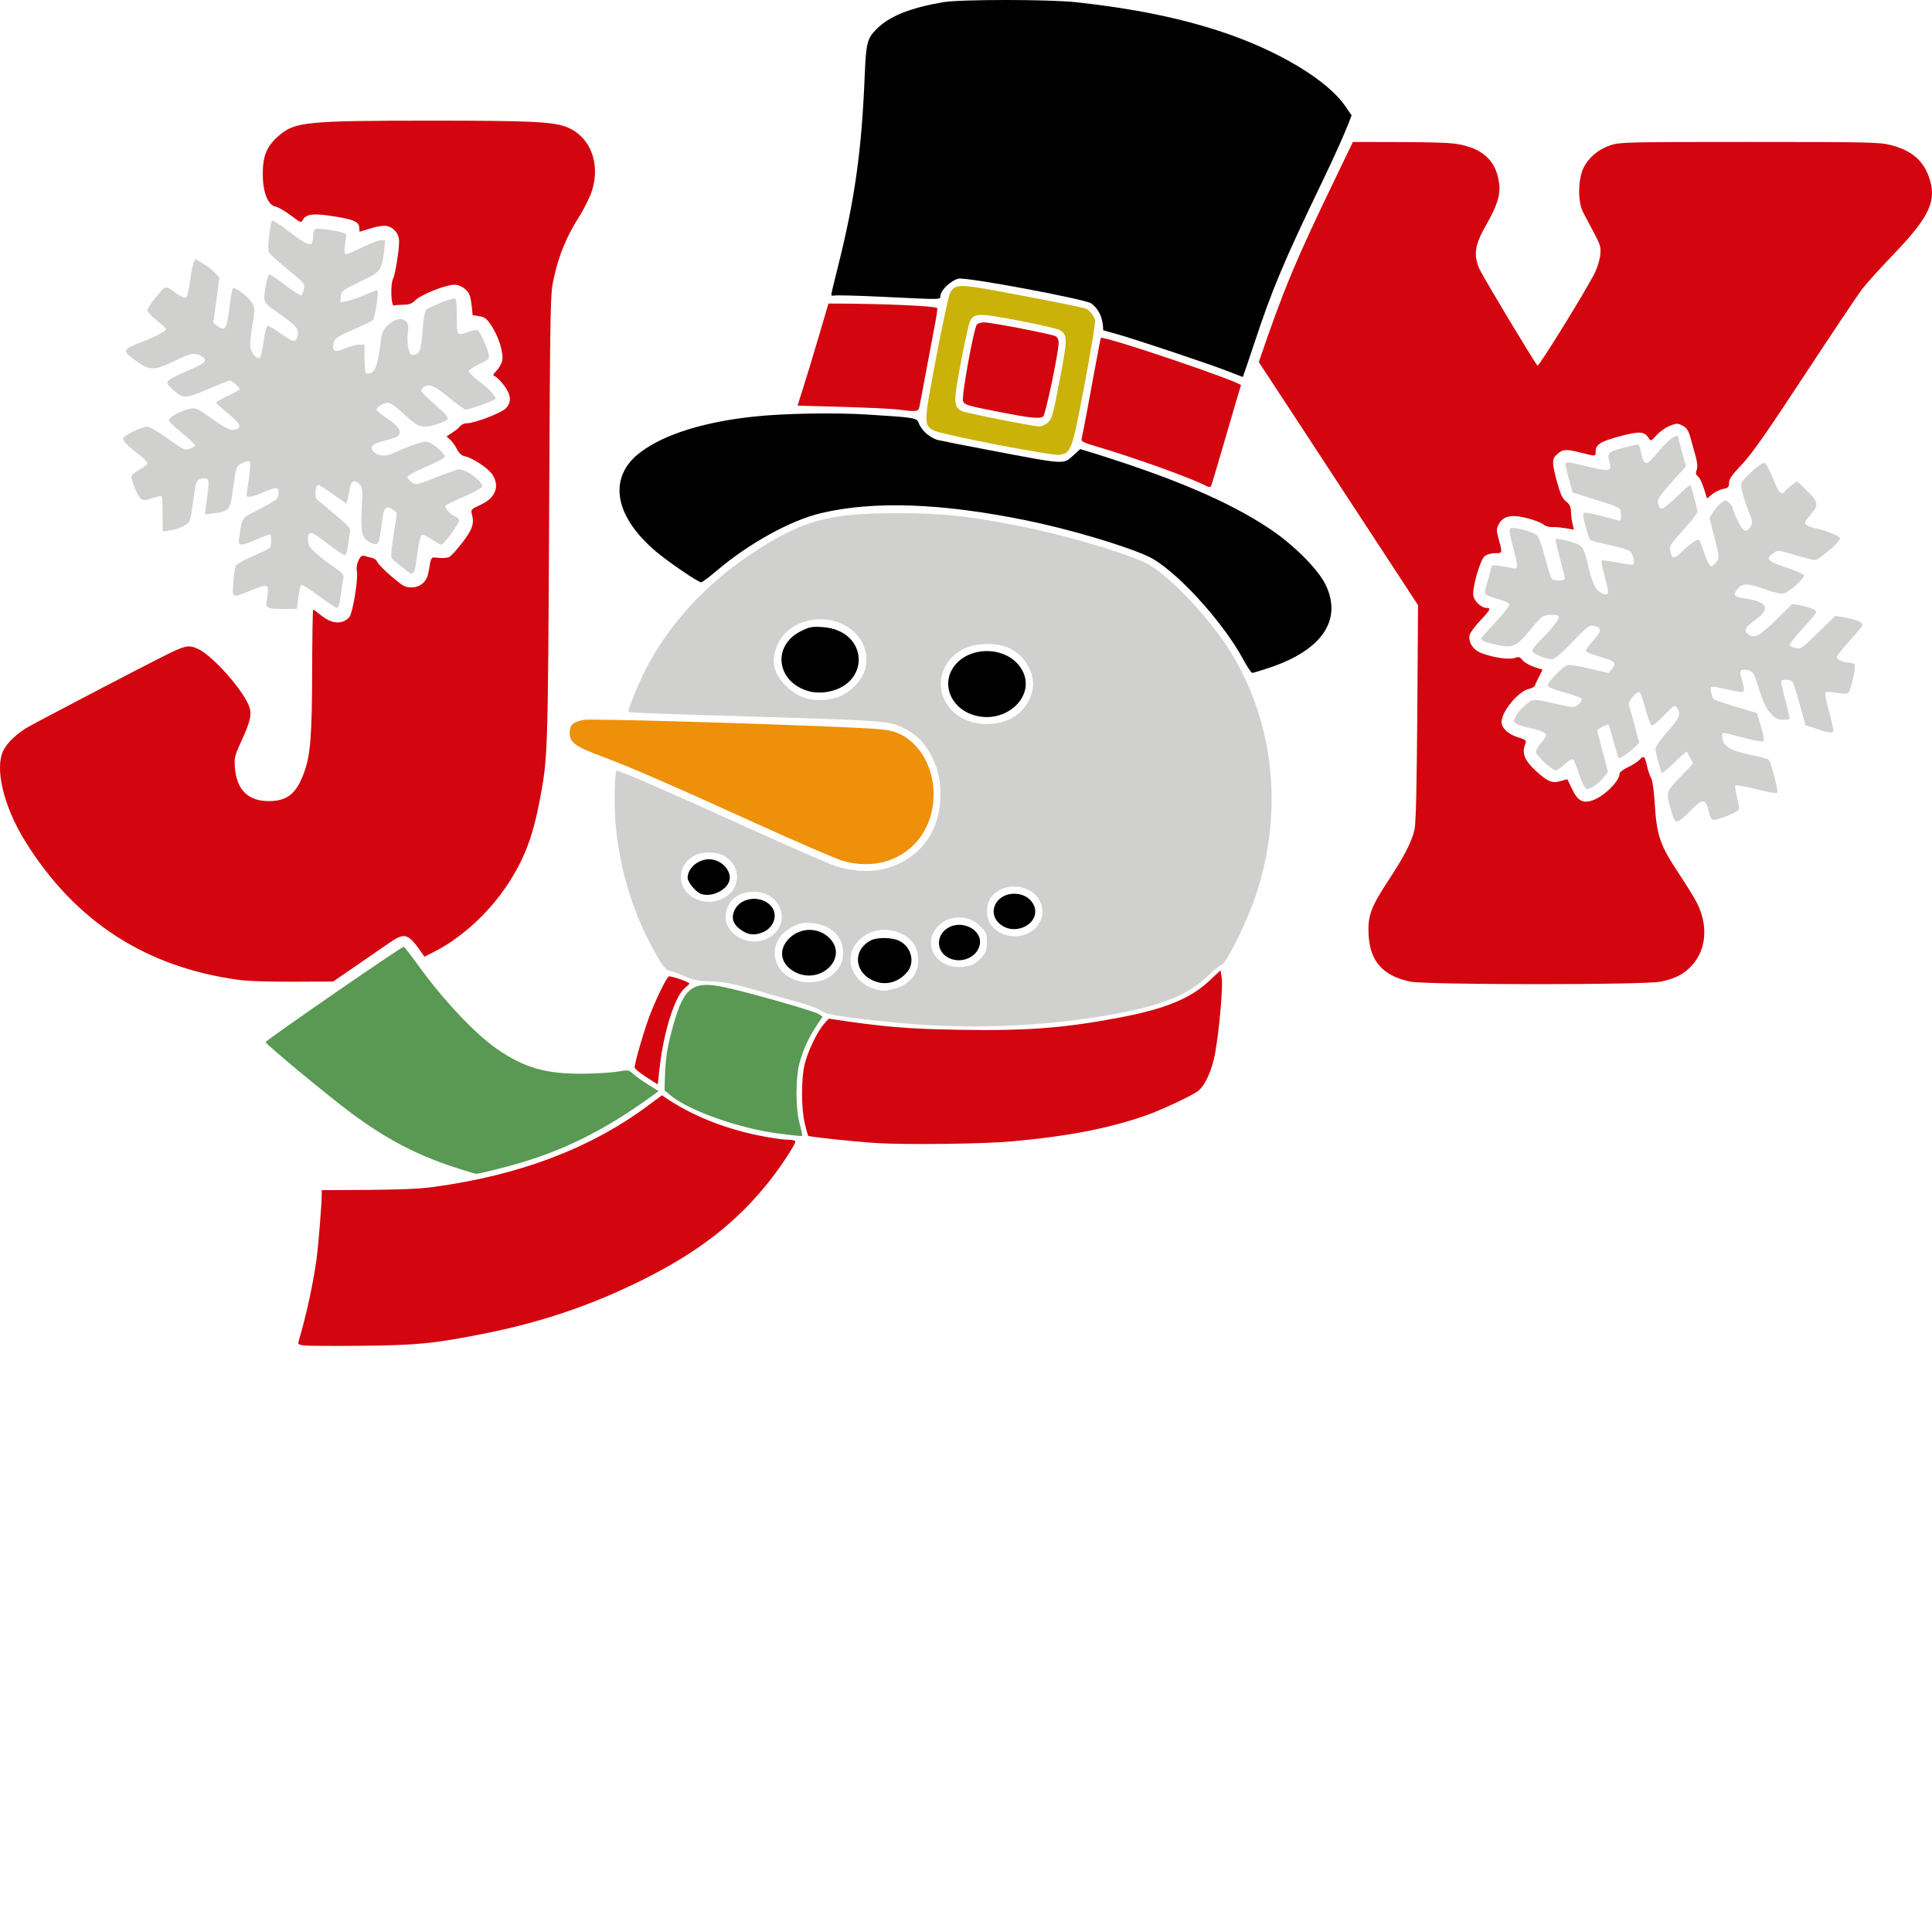 <svg xml:space="preserve" viewBox="0 0 1080 1080" height="1080px" width="1080px" y="0px" x="0px" xmlns:xlink="http://www.w3.org/1999/xlink" xmlns="http://www.w3.org/2000/svg" id="Layer_1" version="1.1">
<g id="e">
	<path d="M436.012,633.755c-22.16-2.717-50.691-12.725-61.174-21.45l-3.348-2.796
		c0.287-16.546,1.097-21.808,3.611-31.687c6.604-25.881,11.271-29.917,30.062-25.924c13.292,2.831,49.938,13.275,52.535,14.982
		l2.192,1.434c-7.384,10.268-10.823,17.865-12.976,25.938c-2.188,8.188-2.222,25.056-0.086,33.136
		c0.882,3.326,1.604,6.452,1.604,6.926C448.436,635.332,449.067,635.361,436.012,633.755z M256.785,653.405
		c-22.618-7.142-39.946-16.052-59.955-30.827c-12.703-9.384-48.649-39.145-48.334-40.025c0.445-1.274,76.265-53.624,77.183-53.287
		c0.458,0.172,3.943,4.609,7.728,9.864c14.288,19.816,32.046,38.713,44.434,47.267c15.184,10.494,27.127,13.95,47.769,13.809
		c7.361-0.051,16.166-0.574,19.563-1.169c5.907-1.032,6.294-0.982,8.604,1.169c1.334,1.24,5.104,3.935,8.395,5.993l5.987,3.741
		c-27.144,20.146-49.575,31.602-75.362,39.537c-8.689,2.676-25.228,6.817-26.726,6.688
		C265.696,656.137,261.517,654.896,256.785,653.405z" fill="#599953" id="_x3C_Merge_x3E_"></path>
	<path d="M501.487,228.889c-3.154-0.402-16.962-1.047-30.691-1.441l-24.955-0.71
		c4.996-15.693,8.891-28.533,11.857-38.656l5.404-18.395c33.352,0,59.806,1.505,60.779,2.473c0.23,0.229-0.1,3.104-0.724,6.38
		c-0.631,3.277-2.868,15.206-4.968,26.512c-2.108,11.305-4.044,21.521-4.316,22.704
		C513.352,230.129,512.112,230.244,501.487,228.889z M559.32,230.423c-18.754-3.664-19.81-3.972-20.984-6.166
		c-1.04-1.942,5.965-40.655,7.743-42.799c0.573-0.688,2.38-1.262,4.007-1.262c3.922,0,37.774,6.56,40.004,7.743
		c1.025,0.552,1.729,1.993,1.72,3.527c-0.007,5.47-7.391,40.563-8.694,41.387C580.992,234.201,576.124,233.706,559.32,230.423z
		 M674.025,271.509c-8.481-4.416-39.432-15.521-61.417-22.038c-7.602-2.251-8.324-2.674-7.901-4.574
		c0.846-3.799,4.997-25.751,7.714-40.799c1.47-8.151,2.796-14.983,2.961-15.191c1.176-1.542,79.297,24.898,78.344,26.518
		c-0.199,0.337-3.906,12.876-8.252,27.859c-4.33,14.984-8.144,27.744-8.467,28.361C676.57,272.477,675.81,272.441,674.025,271.509z
		 M132.997,547.676c-51.596-7.055-91.112-32.72-118.763-77.161C1.989,450.843-3.158,429.357,1.975,419.306
		c2.166-4.235,7.678-9.446,13.579-12.832c5.778-3.318,62.07-32.756,74.91-39.179c13.277-6.646,14.739-6.983,20.138-4.596
		c8.402,3.721,26.611,24.519,28.984,33.121c1.14,4.116,0.172,7.858-4.875,18.92c-3.549,7.771-3.821,8.975-3.384,14.496
		c0.983,12.216,7.377,18.56,18.733,18.589c10.438,0.027,15.614-4.103,19.873-15.844c3.635-10.001,4.473-20.482,4.559-57.017
		c0.051-18.798,0.309-34.175,0.588-34.175c0.273,0,2.108,1.319,4.079,2.946c6.245,5.148,12.245,5.599,16.109,1.219
		c1.907-2.158,5.055-21.249,4.23-25.644c-0.746-4,1.857-9.499,4.101-8.631c0.86,0.337,2.738,0.846,4.172,1.132
		c1.434,0.287,2.853,1.348,3.183,2.359c0.316,1.011,3.843,4.617,7.815,8.008c6.416,5.477,7.699,6.18,11.269,6.18
		c4.976,0,8.575-3.191,9.478-8.395c1.577-9.17,1.183-8.61,5.706-8.101c2.266,0.258,4.961,0.014,5.979-0.538
		c1.033-0.552,4.352-4.237,7.385-8.187c5.62-7.341,6.638-10.51,5.147-15.937c-0.631-2.251-0.244-2.638,4.918-5.011
		c8.409-3.857,10.926-10.438,6.509-17.02c-2.373-3.512-11.004-9.219-15.313-10.115c-1.828-0.38-3.233-1.656-4.437-4.015
		c-0.975-1.9-2.674-4.273-3.786-5.276l-2.014-1.828c4.825-2.925,6.782-4.581,7.47-5.556c0.731-1.04,2.402-1.786,4.008-1.786
		c4.093,0,18.603-5.513,21.442-8.144c3.585-3.319,3.298-7.678-0.846-13.105c-1.813-2.373-4.029-4.602-4.932-4.946
		c-1.441-0.552-1.333-0.932,0.889-3.262c1.398-1.448,2.796-3.972,3.126-5.599c0.824-4.137-1.95-13.17-5.886-19.178
		c-2.789-4.258-3.843-5.097-6.976-5.599l-3.699-0.595c-0.989-10.861-1.505-12.108-4.015-14.359c-2.036-1.821-4-2.639-6.323-2.639
		c-4.66,0-18.525,5.521-21.6,8.603c-1.957,1.958-3.506,2.56-6.703,2.588c-2.28,0.022-4.71,0.201-5.399,0.395
		c-1.584,0.459-1.957-12.087-0.437-14.933c1.183-2.23,3.355-15.579,3.37-20.827c0.021-4.308-2.839-7.843-6.997-8.674
		c-1.635-0.323-5.284,0.222-8.775,1.319c-3.298,1.032-6.087,1.878-6.223,1.885c-0.129,0.008-0.237-0.781-0.237-1.749
		c0-3.921-2.953-5.197-16.725-7.212c-9.377-1.362-13.191-0.746-14.883,2.402c-0.918,1.713-1.348,1.548-6.617-2.502
		c-3.097-2.38-6.911-4.589-8.488-4.904c-4.467-0.896-7.277-8.044-7.263-18.525c0.008-9.879,2.244-15.256,8.725-20.962
		c9.083-7.994,15.191-8.61,85.398-8.625c56.951-0.007,68.852,0.595,76.516,3.893c12.459,5.355,18.08,19.887,13.506,34.899
		c-1.125,3.699-4.396,10.331-7.47,15.17c-6.762,10.625-11.057,20.991-13.845,33.458c-2.144,9.549-2.144,9.642-2.773,135.259
		c-0.659,131.911-0.718,133.438-5.233,157.261c-3.915,20.589-8.804,33.293-18.353,47.64c-10.266,15.428-25.522,29.336-40.634,37.021
		l-5.47,2.775c-9.442-13.901-10.725-13.987-20.927-6.868c-4.559,3.183-13.205,9.162-19.22,13.271l-10.919,7.464
		C150.217,548.988,139.693,548.593,132.997,547.676z M788.149,548.701c-15.257-3.319-22.383-11.428-23.106-26.296
		c-0.516-10.555,1.212-15.199,11.421-30.765c8.71-13.275,12.696-21.098,14.295-28.045c0.731-3.205,1.233-24.54,1.521-65.045
		l0.407-60.278c-30.94-47.315-50.965-77.892-64.465-98.467l-24.547-37.408c14.08-41.444,21.156-57.869,43.38-103.93l9.222-19.112
		c49.603,0.021,55.166,0.301,61.388,1.749c12.331,2.875,18.877,9.764,20.353,21.429c0.832,6.488-1.046,12.374-7.482,23.636
		c-6.208,10.847-6.99,16.64-3.341,24.554c2.086,4.517,30.438,51.682,32.261,53.682c0.71,0.775,26.956-41.716,32.017-51.818
		c1.412-2.831,2.796-7.348,3.068-10.036c0.445-4.402,0.094-5.657-3.57-12.539c-2.235-4.201-4.968-9.363-6.063-11.471
		c-2.953-5.606-2.832-18.295,0.243-24.611c2.867-5.9,8.396-10.546,15.214-12.783c5.146-1.692,9.621-1.792,77.634-1.792
		c66.194,0,72.726,0.136,78.836,1.706c11.39,2.918,17.92,8.259,21.28,17.406c4.92,13.356,0.85,22.403-19.682,43.767
		c-7.18,7.47-15.028,16.166-17.46,19.321c-2.409,3.154-16.93,24.833-32.26,48.176c-21.282,32.411-29.548,44.204-35.024,49.933
		c-5.55,5.799-7.161,8.122-7.161,10.266c0,2.408-0.438,2.854-3.319,3.398c-1.821,0.344-4.588,1.692-6.137,2.996l-2.817,2.373
		c-2.402-8.251-3.908-11.334-4.896-12.18c-1.405-1.204-1.593-2.043-0.903-3.857c0.602-1.584,0.416-3.957-0.561-7.506
		c-0.788-2.846-2.101-7.542-2.896-10.424c-1.161-4.179-2.064-5.556-4.423-6.774c-2.726-1.413-3.291-1.406-7.083,0.043
		c-2.267,0.867-5.592,3.204-7.393,5.19c-3.054,3.384-3.341,3.506-4.395,1.828c-2.438-3.9-5.069-4.101-16.037-1.19
		c-10.861,2.882-13.7,4.646-13.7,8.538c0,2.854,0.431,2.825-8.926,0.531c-7.986-1.964-9.449-1.828-12.818,1.211
		c-2.737,2.459-2.71,4.861,0.208,15.471c1.814,6.625,2.961,9.091,5.02,10.74c2.015,1.62,2.674,3.011,2.746,5.735
		c0.043,1.971,0.43,5.04,0.858,6.803l0.774,3.219c-6.523-1.226-9.914-1.512-11.742-1.434c-1.836,0.086-3.986-0.423-4.775-1.125
		c-2.021-1.778-10.149-4.402-15.313-4.94c-5.184-0.544-8.574,1.033-10.396,4.818c-1.133,2.366-1.097,3.506,0.243,8.323
		c2.079,7.506,2.072,7.521-2.172,7.521c-2.129,0-4.588,0.717-5.757,1.677c-2.595,2.144-7.154,18.31-6.28,22.296
		c0.683,3.097,4.554,6.617,7.277,6.617c2.753,0,2.208,1.126-3.491,7.148c-2.904,3.068-5.535,6.595-5.836,7.835
		c-0.968,3.836,1.477,8.03,5.793,9.937c5.95,2.631,15.987,4.222,19.299,3.068c2.396-0.832,2.996-0.667,4.416,1.212
		c0.903,1.197,3.792,2.896,6.432,3.771l4.78,1.584c-2.866,5.448-3.898,7.721-4.143,8.56c-0.244,0.846-1.765,1.806-3.393,2.129
		c-5.87,1.176-15.378,12.609-15.378,18.497c0,3.391,3.628,6.84,8.983,8.522c4.932,1.558,5.054,1.679,4.122,4.158
		c-1.864,4.947-0.136,9.076,6.236,14.847c6.668,6.023,9.02,6.94,13.931,5.437c1.885-0.581,3.477-0.961,3.548-0.848
		c0.064,0.114,1.276,2.646,2.703,5.62c3.076,6.433,5.929,7.951,11.363,6.087c6.474-2.229,15.067-10.761,15.067-14.969
		c0-0.738,2.13-2.345,4.732-3.578c2.595-1.238,5.456-3.061,6.352-4.05c2.431-2.688,2.946-2.294,4.216,3.212
		c0.646,2.76,1.705,5.885,2.373,6.961c0.659,1.063,1.521,6.861,1.899,12.904c1.247,19.814,2.71,24.074,14.252,41.495
		c3.856,5.807,8.102,12.718,9.42,15.349c6.373,12.624,5.32,25.975-2.753,34.906c-4.402,4.868-9.176,7.37-17.421,9.119
		C919.438,550.651,796.932,550.608,788.149,548.701z M361.217,602.075c-3.549-2.287-6.452-4.684-6.452-5.341
		c0.009-2.832,5.914-22.913,8.983-30.526c3.935-9.764,8.767-19.536,10.036-20.332c0.947-0.58,11.563,3.033,11.563,3.943
		c0,0.271-1.061,1.334-2.351,2.352c-5.607,4.416-11.915,24.066-14.224,44.319l-1.104,9.721L361.217,602.075z M490.461,639.003
		c-12.03-0.717-38.269-3.485-38.756-4.087c-0.086-0.1-0.903-3.197-1.814-6.861c-2.063-8.352-2.07-25.378-0.021-33.484
		c1.806-7.1,7.133-18.109,10.71-22.14l2.674-3.019c30.189,4.667,44.37,5.757,72.924,6.252c38.118,0.659,58.896-0.954,90.531-7.004
		c24.97-4.782,39.093-10.661,49.553-20.604c3.221-3.067,5.914-5.577,5.993-5.577c0.065,0,0.402,2.078,0.746,4.632
		c0.659,5.04-1.521,29.501-3.729,41.624c-1.813,10.008-6.088,19.055-10.209,21.629c-5.127,3.205-19.814,10.058-27.38,12.768
		c-20.797,7.479-44.312,12.066-76.63,14.955C549.541,639.469,506.957,639.992,490.461,639.003z M169.989,752.13
		c-2.846-0.344-3.527-0.788-3.154-2.05c4.402-14.861,8.086-31.745,10.087-46.063c1.011-7.262,2.903-30.574,2.917-35.846v-2.867
		c43.502-0.093,53.489-0.565,62.608-1.807c47.861-6.509,87.312-21.428,119.386-45.143l8.231-6.096
		c15.556,11.083,34.94,18.611,54.067,22.482c6.402,1.305,13.628,2.366,16.066,2.366c2.43,0,4.416,0.437,4.416,0.975
		c0,1.649-7.657,13.406-13.994,21.486c-18.64,23.771-40.67,40.835-73.469,56.898c-27.896,13.672-55.137,22.791-86.982,29.128
		c-27.494,5.472-37.308,6.433-68.35,6.703C186.32,752.446,171.989,752.36,169.989,752.13z" fill="#D3050F" id="_x3C_Merge_x3E__1_"></path>
	<path d="M585.673,236.302c2.354-2.021,2.925-4.065,6.711-23.938
		c4.409-23.12,4.416-25.013,0.193-27.751c-1.204-0.782-11.578-3.212-23.056-5.392c-22.183-4.222-24.539-4.222-27.156-0.014
		c-0.631,0.997-2.939,11.284-5.133,22.855c-4.323,22.747-4.287,25.271,0.407,27.723c1.985,1.039,39.009,8.395,43.365,8.617
		C582.168,238.459,584.268,237.513,585.673,236.302z M556.933,248.518c-17.35-3.37-32.914-6.84-34.584-7.707
		c-6.13-3.183-6.122-3.649,1.02-41.272c3.549-18.662,7.083-34.907,7.855-36.097c3.313-5.04,4.237-4.997,40.706,1.922
		c18.532,3.512,34.362,6.746,35.165,7.183c2.236,1.19,4.466,4.05,5.056,6.474c0.284,1.197-2.382,17.463-5.924,36.16
		c-7.126,37.459-7.42,38.233-14.451,39.072C589.953,254.468,574.282,251.887,556.933,248.518z" fill="#CAB209" id="_x3C_Merge_x3E__2_"></path>
	<path d="M471.169,481.24c-3.527-1.004-25.465-10.481-48.75-21.058
		c-46.599-21.17-69.862-31.293-84.387-36.705c-16.675-6.216-19.593-8.302-19.593-14.016c0-4.258,2.129-6.101,8.18-7.068
		c4.058-0.646,85.656,1.613,138.549,3.828c26.87,1.135,31.236,1.534,35.939,3.307c13.306,5.023,21.959,20.84,20.668,37.802
		C519.811,473.175,496.841,488.567,471.169,481.24z" fill="#EE900A" id="__x28_1_x29_"></path>
	<path d="M150.575,339.866c-1.849-0.76-1.957-1.262-1.233-5.836
		c1.233-7.793,0.674-8.015-9.649-3.756c-10.137,4.172-9.951,4.265-9.256-4.789c0.323-4.209,0.997-8.402,1.484-9.32
		c0.488-0.918,4.804-3.326,9.593-5.348c4.781-2.029,9.018-4.18,9.405-4.782c0.968-1.47,0.918-7.305-0.043-7.305
		c-0.43,0-3.806,1.29-7.513,2.867c-9.219,3.922-10.395,3.829-9.692-0.717c1.871-12.359,0.666-10.674,11.764-16.488
		c9.327-4.897,10.044-5.478,10.324-8.367c0.38-3.921-1.262-4.05-8.804-0.717c-5.341,2.359-9.198,3.069-9.155,1.671
		c0.007-0.394,0.609-4.588,1.334-9.32c0.774-5.04,0.967-8.976,0.473-9.499c-0.531-0.559-2.087-0.308-4.087,0.645
		c-3.541,1.692-3.498,1.549-5.513,16.346c-1.326,9.771-2.272,10.847-10.416,11.807l-5.062,0.602
		c2.538-18.36,2.545-19.356,0.853-20.001c-0.889-0.344-2.602-0.187-3.785,0.358c-1.9,0.868-2.316,2.158-3.412,10.883
		c-0.689,5.441-1.613,10.882-2.072,12.087c-0.911,2.423-6.022,4.939-11.585,5.692l-3.584,0.488c0-14.762-0.258-19.307-0.566-19.615
		c-0.315-0.308-2.301,0.05-4.423,0.796c-6.523,2.301-7.284,1.964-10.23-4.538c-1.47-3.241-2.495-6.589-2.272-7.435
		c0.215-0.853,2.308-2.559,4.646-3.799c2.33-1.233,4.244-2.818,4.244-3.506c0-0.695-1.57-2.466-3.492-3.936
		c-8.374-6.409-10.904-9.09-9.829-10.388c1.634-1.971,10.567-6.136,13.155-6.136c1.355,0,6.201,2.781,11.621,6.681
		c8.833,6.352,9.456,6.639,12.302,5.642c1.656-0.573,3.004-1.426,3.004-1.892s-3.19-3.47-7.09-6.675
		c-3.915-3.204-7.334-6.438-7.621-7.183c-0.609-1.592,6.711-5.621,12.023-6.617c3.14-0.588,4.158-0.115,12.13,5.656
		c8.373,6.058,11.492,7.234,14.36,5.42c2.064-1.305,0.738-3.305-5.815-8.732c-3.326-2.746-6.165-5.298-6.308-5.664
		c-0.144-0.365,2.753-2.064,6.452-3.763c3.699-1.707,6.724-3.42,6.724-3.814c0-1.054-4.265-4.868-5.441-4.868
		c-0.552,0-6.086,2.179-12.295,4.839c-12.732,5.463-13.822,5.477-19.593,0.258c-3.527-3.19-3.706-3.584-2.33-5.111
		c0.832-0.918,5.319-3.248,9.994-5.184c9.936-4.115,11.886-5.799,9.076-7.857c-3.9-2.846-6.015-2.581-15.385,1.95
		c-11.563,5.592-14.059,5.649-21.399,0.495c-8.453-5.922-8.352-6.617,1.455-10.424c8.208-3.183,14.812-6.581,14.812-7.606
		c0-0.488-2.359-2.732-5.255-4.99c-2.896-2.258-5.255-4.76-5.255-5.571c0-0.802,1.756-3.606,3.9-6.222
		c6.66-8.144,5.864-7.872,11.42-3.879c2.718,1.95,5.499,3.334,6.166,3.076c0.745-0.287,1.67-3.8,2.351-8.904
		c0.61-4.646,1.527-9.435,2.029-10.646l0.903-2.208c5.865,3.29,8.912,5.642,10.568,7.341l2.989,3.09l-3.448,25.278
		c6.861,5.563,7.327,4.825,9.069-8.833c0.631-4.989,1.412-9.585,1.742-10.208c0.846-1.635,9.219,4.667,11.133,8.373
		c1.413,2.746,1.413,3.685-0.086,12.001c-0.889,4.961-1.376,10.56-1.068,12.439c0.523,3.247,2.789,5.979,5.004,6.043
		c0.574,0.014,1.577-3.957,2.28-9.047c0.774-5.628,1.67-9.083,2.366-9.083c0.623,0,3.885,1.935,7.24,4.301
		c6.61,4.653,8.087,5.112,8.976,2.789c1.871-4.868,0.667-6.553-9.979-14.009c-8.94-6.244-8.768-5.921-7.499-14.467
		c0.645-4.308,1.541-7.291,2.201-7.291c0.624,0,4.753,2.782,9.198,6.18c4.43,3.397,8.388,5.857,8.782,5.463
		c0.394-0.387,0.975-2.036,1.297-3.649c0.56-2.796,0.101-3.341-9.104-10.869c-5.334-4.358-10.08-8.631-10.539-9.506
		c-0.896-1.677,0.674-16.18,1.907-17.563c0.387-0.438,4.359,2.021,8.832,5.47c9.356,7.234,12.683,8.868,13.521,6.66
		c0.316-0.803,0.567-2.724,0.567-4.28c0-1.591,0.609-3.054,1.398-3.355c2.021-0.774,17.263,1.9,17.119,3.004
		c-1.376,10.789-1.376,10.976,0.115,10.976c0.81,0,4.904-1.721,9.091-3.821c4.186-2.108,8.724-3.829,10.094-3.829h2.48
		c-1.871,17.522-1.477,17.013-13.593,22.891c-10.495,5.097-10.94,5.441-11.241,8.553l-0.315,3.24
		c5.843-0.939,10.409-2.552,13.929-4.194c3.506-1.649,6.632-2.745,6.94-2.437c0.803,0.803-1.462,15.076-2.617,16.46
		c-0.537,0.645-4.724,2.767-9.305,4.71c-11.098,4.717-12.317,5.585-12.833,9.119c-0.595,4.029,1.033,4.495,6.861,1.993
		c2.581-1.111,6.015-2.021,7.628-2.021h2.925c0,15.349,0.194,16.245,1.749,16.245c3.707,0,5.563-3.829,6.818-14.088
		c1.097-8.904,1.47-10.051,4.137-12.653c6.316-6.18,12.897-4.423,11.621,3.104c-0.954,5.685,0.372,13.127,2.344,13.127
		c4.072,0,4.954-2.029,5.785-13.277c0.517-6.99,1.262-11.249,2.094-12.023c1.555-1.426,13.621-6.244,15.643-6.244
		c1.175,0,1.426,1.778,1.426,10.037c0,11.183-0.136,11.011,6.675,8.61c2.222-0.789,4.43-1.19,4.918-0.889
		c1.426,0.881,5.412,9.334,6.079,12.911c0.624,3.298,0.574,3.348-5.176,6.094c-3.197,1.527-5.807,3.29-5.807,3.921
		c0,0.624,2.258,2.882,5.018,5.012c7.012,5.412,10.84,9.577,9.743,10.603c-1.176,1.111-14.431,5.828-16.374,5.828
		c-0.824,0-5.076-3.011-9.442-6.689c-8.359-7.033-12.173-8.359-14.84-5.154c-1.355,1.634-1.183,1.835,10.46,12.151
		c2.387,2.115,3.907,4.201,3.613,4.968c-0.545,1.42-9.083,4.288-12.789,4.288c-3.298,0-5.714-1.513-12.467-7.793
		c-3.614-3.37-6.854-5.592-8.144-5.592c-2.33,0-6.395,2.445-6.395,3.843c0,0.473,2.573,2.609,5.721,4.745
		c6.036,4.108,8.008,6.596,7.097,8.983c-0.545,1.405-1.807,1.922-10.711,4.352c-4.989,1.362-6.122,3.513-3.118,5.943
		c2.81,2.272,6.846,2.244,11.406-0.086c1.993-1.019,6.667-2.911,10.388-4.208c6.187-2.165,6.99-2.244,9.47-0.961
		c3.484,1.8,7.987,6.08,7.987,7.585c0,0.638-4.632,3.119-10.281,5.506c-5.649,2.387-10.395,4.947-10.56,5.685
		c-0.15,0.746,0.882,2.108,2.294,3.032c2.531,1.664,2.732,1.628,13.679-2.724c6.108-2.43,11.872-4.416,12.811-4.416
		c4.43,0,13.836,7.169,12.833,9.786c-0.273,0.71-4.861,3.176-10.209,5.484c-5.341,2.309-9.958,4.581-10.245,5.047
		c-0.652,1.054,3.205,5.27,5.477,5.986c0.918,0.294,1.9,1.133,2.18,1.864c0.552,1.456-8.395,13.894-9.987,13.894
		c-0.545,0-2.925-1.333-5.276-2.954c-2.366-1.62-4.847-2.738-5.528-2.473c-0.752,0.287-1.684,3.914-2.401,9.399
		c-1.879,14.309-1.814,14.237-8.531,8.689c-2.395-1.972-4.897-4.015-5.564-4.538c-0.989-0.775-0.86-3.348,0.646-13.385l1.864-12.424
		c-6.223-5.513-7.198-4.194-8.517,6.108c-1.491,11.7-1.793,12.273-5.743,10.639c-5.212-2.158-6.144-5.434-5.42-19.012
		c0.552-10.353,0.431-12.102-0.967-13.643c-2.703-2.99-4.969-2.258-5.607,1.806c-0.308,1.972-0.874,4.775-1.247,6.23l-0.667,2.646
		c-11.506-8.173-15.255-10.546-15.743-10.546c-1.599,0-2.323,6.732-0.867,8.051c0.724,0.652,5.333,4.545,10.237,8.646
		c7.312,6.115,8.811,7.821,8.388,9.52c-0.287,1.133-0.81,4.517-1.154,7.521c-0.452,3.792-1.061,5.455-2.015,5.455
		c-0.746,0-4.947-2.796-9.32-6.215c-9.427-7.363-11.033-7.721-11.033-2.509c0,3.132,0.631,4.279,4.072,7.455
		c2.244,2.065,6.789,5.592,10.094,7.843c5.341,3.628,5.972,4.381,5.542,6.646c-0.265,1.398-0.753,4.488-1.068,6.854
		c-1.026,7.592-1.57,9.556-2.617,9.556c-0.574,0-5.097-3.054-10.065-6.782c-4.961-3.735-9.392-6.423-9.829-5.979
		c-0.452,0.452-1.154,3.606-1.577,7.026l-0.768,6.215C155.608,340.611,151.687,340.325,150.575,339.866z M934.513,454.299
		c-3.434-11.557-3.498-11.313,4.66-19.844l7.313-7.657c-2.438-4.803-3.313-6.388-3.534-6.624c-0.208-0.229-3.326,2.502-6.934,6.072
		c-3.592,3.577-6.768,6.13-7.031,5.685c-0.977-1.611-3.563-11.239-3.563-13.27c0-1.204,2.789-5.228,6.682-9.628
		c6.805-7.699,7.75-10.051,5.342-13.342c-1.297-1.763-1.643-1.57-7.221,4.18c-3.219,3.326-6.337,5.879-6.925,5.685
		c-0.588-0.191-2.086-4.192-3.327-8.89c-1.254-4.695-2.717-8.975-3.254-9.506c-1.42-1.398-6.926,4.911-6.115,7.004
		c0.338,0.875,1.75,5.965,3.154,11.32l2.553,9.734c-5.082,5.413-10.848,9.162-11.527,8.481c-0.258-0.258-1.541-4.475-2.846-9.384
		c-1.319-4.904-2.554-9.076-2.746-9.271c-0.495-0.502-6.273,2.56-6.273,3.319c0,0.344,1.348,5.707,2.997,11.915l2.981,11.292
		c-3.722,4.875-6.381,7.14-8.315,8.172c-3.463,1.85-3.556,1.85-4.868,0.071c-0.737-0.995-2.258-4.646-3.391-8.121
		c-1.141-3.472-2.423-6.704-2.86-7.179c-0.459-0.502-2.438,0.617-4.667,2.624c-2.122,1.921-4.459,3.499-5.19,3.499
		c-1.992,0-11.104-8.546-11.055-10.366c0.016-0.874,1.305-3.074,2.867-4.896c1.557-1.813,2.825-3.793,2.825-4.388
		c0-1.436-3.27-2.848-9.721-4.181c-2.927-0.608-6.065-1.654-6.997-2.329c-1.527-1.118-1.55-1.456-0.208-4.021
		c1.604-3.068,5.8-7.262,8.824-8.811c1.44-0.738,4.358-0.409,11.471,1.291c5.248,1.254,10.438,2.286,11.543,2.308
		c2.036,0.021,5.161-2.674,5.161-4.459c0-0.545-3.541-1.972-7.888-3.183c-8.745-2.438-11.226-3.477-11.226-4.689
		c0-1.591,8.81-10.603,10.875-11.119c1.146-0.287,6.789,0.588,12.523,1.943l10.438,2.466c5.548-5.549,4.616-6.424-4.818-9.141
		c-4.094-1.183-7.569-2.566-7.741-3.082c-0.173-0.509,1.678-3.148,4.113-5.865c4.849-5.391,4.978-7.248,0.519-8.23
		c-2.696-0.588-3.499,0-12.13,8.99c-6.009,6.273-9.951,9.628-11.271,9.636c-3.714,0.007-11.111-3.169-11.111-4.775
		c0-0.832,2.192-3.649,4.89-6.259c5.929-5.749,10.553-11.85,9.85-12.99c-0.688-1.118-6.789-1.068-8.932,0.079
		c-0.933,0.502-4.146,3.943-7.143,7.642c-7.146,8.854-9.391,9.994-16.933,8.632c-6.008-1.09-10.41-2.696-10.41-3.793
		c0-0.351,3.542-4.423,7.887-9.062c4.338-4.631,7.887-9.076,7.887-9.879c0-0.967-2.036-2.028-6.137-3.183
		c-3.378-0.953-6.554-2.143-7.068-2.652c-0.588-0.595-0.387-2.56,0.559-5.528c0.804-2.53,1.765-6.05,2.138-7.821
		c0.658-3.154,0.76-3.212,4.639-2.667c2.179,0.308,5.354,0.839,7.061,1.19c2.813,0.574,3.112,0.423,3.099-1.634
		c-0.008-1.248-1.075-6.123-2.381-10.833c-1.605-5.8-2.05-8.875-1.404-9.535c1.391-1.383,13.441,1.871,15.335,4.144
		c0.824,0.982,2.703,6.467,4.179,12.173c1.471,5.714,3.105,10.919,3.628,11.578c0.53,0.66,2.409,1.197,4.188,1.197
		c1.949,0,3.231-0.473,3.226-1.197c0-0.659-1.248-5.792-2.774-11.406c-1.521-5.613-2.56-10.409-2.321-10.653
		c0.623-0.617,9.914,1.635,12.495,3.032c2.896,1.563,3.599,3.133,6.001,13.356c1.368,5.807,2.896,9.808,4.466,11.672
		c2.208,2.624,4.939,3.62,6.267,2.294c0.309-0.308-0.503-4.438-1.813-9.184c-1.298-4.746-2.129-8.861-1.843-9.14
		c0.286-0.287,4.187,0.215,8.667,1.104c4.495,0.889,8.518,1.398,8.946,1.132c1.455-0.896-0.057-6.402-2.114-7.692
		c-1.117-0.703-6.31-2.172-11.534-3.276c-5.22-1.104-9.872-2.38-10.331-2.846c-0.458-0.459-1.635-3.936-2.609-7.714
		c-1.427-5.528-1.52-6.976-0.516-7.363c0.688-0.265,5.275,0.624,10.187,1.972c4.926,1.347,9.291,2.451,9.722,2.451
		s0.639-1.613,0.48-3.577c-0.337-4,0.315-3.663-18.461-9.513l-8.604-2.682c-3.361-11.821-4.136-15.764-3.906-16.381
		c0.315-0.81,3.391-0.38,11.041,1.556c12.216,3.09,14.868,2.932,13.821-0.839c-1.828-6.502-1.542-6.875,7.177-9.27
		c4.423-1.211,8.373-2.014,8.753-1.778c0.396,0.237,0.989,2.115,1.341,4.166c0.345,2.05,1.125,4.395,1.749,5.212
		c1.412,1.842,2.323,1.175,8.719-6.388c2.58-3.054,5.899-6.18,7.361-6.933l2.652-1.376c1.62,6.302,2.682,10.209,3.397,12.747
		l1.298,4.617c-15.535,17.162-16.194,18.216-15.621,20.854c0.373,1.678,1.255,2.897,2.107,2.897c0.803,0,4.631-3.083,8.523-6.854
		c3.878-3.771,7.233-6.674,7.456-6.452c0.223,0.222,1.098,3.197,1.957,6.61c0.875,3.419,1.777,6.911,2.028,7.764
		c0.287,0.982-2.517,4.796-7.721,10.51c-7.399,8.115-8.116,9.241-7.571,11.836c1.033,4.918,2.043,4.968,6.861,0.308
		c3.979-3.85,7.734-6.517,9.169-6.517c0.258,0,1.377,2.732,2.48,6.073c1.11,3.34,2.58,6.839,3.27,7.778
		c1.176,1.606,1.361,1.577,3.318-0.523c2.609-2.803,2.588-3.112-0.517-15.306l-2.573-10.109c2.882-4.925,4.896-7.226,6.33-8.294
		c2.523-1.886,2.659-1.893,4.538-0.194c1.062,0.961,1.937,2.223,1.937,2.796c0,0.581,1.269,3.735,2.824,7.026
		c3.062,6.459,4.816,7.355,7.24,3.67c1.412-2.158,1.326-2.774-1.434-9.8c-1.62-4.122-3.198-9.212-3.499-11.32
		c-0.53-3.692-0.345-4.014,5.283-9.391c3.239-3.083,6.518-5.427,7.37-5.255c0.917,0.186,2.866,3.649,4.875,8.674
		c3.333,8.352,4.694,9.679,7.005,6.883c0.674-0.81,2.405-2.316,3.855-3.348l2.641-1.871c12.5,11.434,12.689,12.488,7.729,18.374
		c-3.74,4.423-3.939,4.939-2.43,6.044c0.909,0.666,3.199,1.498,5.109,1.856c5.649,1.061,13.649,4.373,13.649,5.657
		c0,1.763-12,12.051-14.04,12.029c-0.95-0.007-6.04-1.29-11.3-2.846c-9.375-2.781-9.604-2.803-11.942-1.075
		c-4.609,3.384-3.691,4.466,6.813,7.965c5.391,1.799,9.971,3.799,10.189,4.459c0.551,1.634-8.159,9.47-11.287,10.158
		c-1.613,0.359-5.5-0.516-10.755-2.423c-9.569-3.455-12.646-3.398-15.397,0.316c-2.401,3.226-1.514,4.1,5.14,5.061
		c11.801,1.714,13.708,5.528,5.722,11.392c-6.452,4.739-7.412,6.631-4.352,8.639c3.563,2.337,5.828,1.118,15.6-8.41l8.853-8.624
		c9.18,1.262,13.369,3.04,13.369,4.473c0,0.574-3.47,4.804-7.72,9.392c-4.24,4.595-7.45,8.753-7.149,9.248
		c0.31,0.495,1.88,1.19,3.5,1.541c2.739,0.602,3.58,0.022,12.409-8.66l9.479-9.305c10.99,1.29,15.29,3.261,15.29,5.147
		c0,0.559-3.22,4.524-7.17,8.811c-3.93,4.287-7.17,8.345-7.17,9.018c0,1.441,3.88,3.097,7.27,3.097c1.291,0,2.591,0.603,2.86,1.341
		c0.58,1.484-2.24,13.836-3.521,15.442c-0.561,0.696-2.561,0.717-6.551,0.058c-3.159-0.524-6.05-0.653-6.398-0.294
		c-0.37,0.358,0.489,4.925,1.89,10.151c1.391,5.226,2.54,10.173,2.54,10.996c0,1.942-1.99,1.786-9.47-0.737l-6.13-2.072
		c-4.86-18.381-6.83-24.074-7.521-24.504c-1.64-1.039-5.306-1.046-5.937-0.021c-0.28,0.444,0.744,5.276,2.265,10.739
		c1.527,5.463,2.572,10.13,2.322,10.381c-0.25,0.243-1.985,0.443-3.877,0.443c-2.696,0-4.087-0.709-6.511-3.361
		c-3.055-3.333-4.438-6.438-7.844-17.563c-1.391-4.56-2.265-5.907-4.258-6.596c-1.391-0.48-3.183-0.616-4.001-0.308
		c-1.304,0.509-1.318,1.14-0.122,5.642c2.059,7.714,2.345,7.492-6.938,5.463c-11.161-2.445-11.092-2.452-10.295,1.29
		c0.352,1.707,0.976,3.449,1.354,3.864c0.394,0.423,6.021,2.366,12.517,4.323l11.802,3.556c4.718,15.857,4.702,15.735,2.106,15.735
		c-1.283,0-6.352-1.075-11.255-2.387c-10.74-2.882-10.338-2.86-10.338-0.416c0,5.391,4.021,7.943,16.553,10.51
		c4.727,0.968,8.978,2.151,9.456,2.624c1.349,1.355,5.6,17.708,4.805,18.496c-0.389,0.396-5.656-0.53-11.699-2.063
		c-6.037-1.526-11.3-2.468-11.673-2.095c-0.38,0.388-0.034,3.198,0.769,6.268c0.802,3.054,1.319,6.235,1.168,7.061
		c-0.287,1.435-10.89,5.851-14.245,5.937c-1.061,0.028-1.899-1.54-2.78-5.22c-1.664-6.944-3.385-6.875-10.438,0.481
		c-3.032,3.153-6.201,5.734-7.055,5.734C936.52,459.317,935.517,457.668,934.513,454.299z M467.62,389.92
		c6.99-2.05,14.396-9.448,16.052-16.037c4.129-16.388-11.75-30.569-30.454-27.206c-10.324,1.849-17.801,8.516-20.038,17.858
		c-1.733,7.24,0.102,12.832,6.225,18.955C446.938,391.024,456.465,393.197,467.62,389.92z M561.119,403.341
		c9.32-2.767,16.353-11.786,16.353-20.977c0-7.907-5.153-15.872-12.824-19.822c-5.907-3.04-16.712-3.398-23.645-0.782
		c-15.435,5.829-20.016,23.572-9.062,35.165C538.73,404.108,550.108,406.61,561.119,403.341z M404.461,502.073
		c10.036-5.319,10.036-18.396-0.015-23.787c-4.31-2.31-11.888-2.31-16.245,0c-10.094,5.363-10.108,18.719-0.021,23.802
		C393.657,504.855,399.213,504.841,404.461,502.073z M573.973,522.061c7.521-3.146,10.806-11.127,7.437-18.088
		c-4.66-9.635-19.249-11.384-26.791-3.212c-3.448,3.757-3.871,11.442-0.86,15.909C557.865,522.763,566.661,525.107,573.973,522.061z
		 M429.337,524.455c13.665-7.262,7.908-25.938-8-25.952c-8.746,0-14.826,4.954-15.614,12.754
		C404.59,522.183,418.742,530.09,429.337,524.455z M543.957,539.166c1.491-0.774,3.835-2.739,5.211-4.373
		c2.029-2.409,2.502-3.972,2.502-8.166c0-4.753-0.301-5.484-3.756-8.939c-6.115-6.114-16.116-6.522-22.49-0.925
		c-10.33,9.069-3.677,23.78,10.761,23.794C538.967,540.564,542.465,539.933,543.957,539.166z M461.383,547.367
		c4.825-2.188,8.775-6.781,9.592-11.19c2.065-11.012-5.231-19.335-17.757-20.253c-4.395-0.314-6.116,0.072-10.517,2.38
		c-16.955,8.918-10.166,30.827,9.563,30.827C455.318,549.131,459.132,548.393,461.383,547.367z M500.598,552.544
		c8.624-2.581,13.327-8.99,12.641-17.249c-0.495-6.008-3.307-10.295-8.481-12.933c-8.295-4.23-17.406-3.248-23.866,2.581
		c-11.635,10.517-3.591,27.729,13.5,28.896C495.207,553.898,498.01,553.318,500.598,552.544z M511.051,572.531
		c-8.938-0.688-23.563-2.182-32.505-3.313c-13.263-1.678-16.862-2.474-19.593-4.287c-1.843-1.231-7.65-3.384-12.904-4.78
		c-5.255-1.398-13.648-3.75-18.64-5.241c-16.46-4.903-22.368-6.122-30.59-6.337c-6.41-0.158-9.308-0.731-13.772-2.726
		c-3.097-1.384-6.861-2.768-8.367-3.067c-2.021-0.408-3.541-1.907-5.964-5.921c-13.75-22.85-22.059-48.508-24.59-76.009
		c-0.918-9.965-0.566-28.891,0.559-30.01c0.624-0.63,28.533,11.5,73.318,31.86c23.543,10.703,45.732,20.374,49.288,21.507
		c10.015,3.154,20.546,3.527,28.79,1.032c17.679-5.377,28.447-19.179,29.544-37.91c0.552-9.391-0.86-16.661-4.753-24.461
		c-3.828-7.671-9.011-12.761-16.611-16.316c-7.541-3.526-11.993-3.843-82.587-5.958c-57.116-1.706-69.834-2.192-70.343-2.693
		c-0.595-0.598,5.14-14.826,9.262-23.006c12.654-25.106,33.518-48.076,59.066-65.045c28.461-18.905,43.021-22.998,81.828-22.991
		c24.488,0.007,38.684,1.455,65.92,6.71c25.398,4.897,57.302,14.051,72.271,20.733c12.103,5.398,36.318,30.648,48.542,50.628
		c24.146,39.451,29.242,89.183,13.872,135.323c-5.32,15.916-17.019,39.359-19.665,39.359c-0.595,0-3.907,2.7-7.37,6.021
		c-10.646,10.18-23.656,15.671-48.828,20.596C590.842,573.146,549.082,575.434,511.051,572.531z" fill="#D0D0CF" id="_x3C_Merge_x3E__3_"></path>
	<path d="M490.497,549.016c-12.646-3.634-14.819-17.578-3.635-23.362c3.47-1.8,11.671-1.692,15.655,0.2
		c6.904,3.27,9.198,12.065,4.591,17.543C502.749,548.572,496.433,550.715,490.497,549.016z M444.335,543.346
		c-8.294-4.381-9.535-12.876-2.796-19.154c6.338-5.915,16.088-5.829,22.11,0.179C474.574,535.309,458.673,550.916,444.335,543.346z
		 M531.124,535.832c-8.689-3.591-8.216-14.66,0.774-18.087c7.126-2.71,15.949,2.079,15.949,8.653
		C547.849,533.89,538.795,539.008,531.124,535.832z M415.458,520.641c-5.577-3.412-7.061-7.146-4.76-12.001
		c3.611-7.621,15.994-8.4,20.955-1.317c3.09,4.4,0.868,10.933-4.588,13.521C422.771,522.878,419.007,522.813,415.458,520.641z
		 M560.574,517.673c-10.225-6.237-3.914-19.586,8.474-17.923c5.327,0.703,9.535,4.883,9.664,9.578
		C578.942,517.193,568.03,522.211,560.574,517.673z M391.485,499.535c-2.782-1.19-7.092-6.538-7.092-8.803
		c0-5.399,5.771-10.39,12.017-10.39c6.703,0,12.73,6.301,11.349,11.852C406.339,497.815,397.134,501.973,391.485,499.535z
		 M543.24,399.398c-11.801-4.182-16.79-16.74-10.396-26.227c8.268-12.273,29.396-12.266,37.667,0.008
		C580.705,388.307,562.195,406.094,543.24,399.398z M452.952,386.615c-18.804-4.609-21.938-25.629-5.063-33.888
		c4.762-2.33,6.158-2.581,12.066-2.158c26.21,1.879,26.991,33.344,0.91,36.426C458.501,387.275,454.938,387.103,452.952,386.615z
		 M695.052,368.743c-11.757-21.823-38.663-50.979-53.236-57.704c-13.614-6.273-44.735-15.435-69.109-20.346
		c-47.173-9.513-84.396-10.768-113.752-3.85c-17.012,4.015-40.57,17.041-58.558,32.39c-4.035,3.441-7.851,6.259-8.468,6.259
		c-1.706,0-18.639-11.557-25.457-17.371c-23.606-20.145-26.748-41.91-8.027-55.646c13.427-9.858,35.277-16.647,63.229-19.629
		c16.403-1.756,44.764-2.258,63.088-1.118c26.776,1.67,27.701,1.821,28.813,4.767c1.642,4.359,6.479,8.495,11.22,9.599
		c2.43,0.56,14.739,2.983,27.357,5.377c44.541,8.46,42.046,8.316,48.117,2.839l3.613-3.269
		c51.639,15.636,83.527,29.616,105.865,44.542c13.378,8.932,27.049,22.596,31.243,31.235c9.542,19.622-1.878,36.584-31.266,46.413
		c-4.81,1.606-9.176,2.925-9.714,2.925C699.482,376.156,697.253,372.822,695.052,368.743z M685.976,207.367
		c-10.78-4.172-50.893-17.586-61.418-20.532l-7.886-2.215c0-7.363-2.874-12.31-6.688-15.027
		c-3.37-2.387-69.354-14.718-74.059-13.836c-3.928,0.738-9.764,6.065-10.223,9.348c-0.366,2.545,2.896,2.474-32.655,0.789
		c-13.585-0.645-25.521-0.953-26.524-0.688c-1.012,0.258-1.836,0.064-1.836-0.437c0-0.495,1.722-7.757,3.837-16.131
		c9.317-37.093,13.16-64.536,14.84-106.088c0.759-18.546,1.39-21.07,6.638-26.318c7.119-7.119,18.439-11.714,36.82-14.955
		c9.643-1.699,59.518-1.706,75.031-0.007c31.853,3.484,57.668,8.754,81.255,16.582c31.521,10.474,58.856,26.906,68.829,41.38
		l3.613,5.248c-3.377,9.306-9.93,23.622-16.754,37.816c-21.501,44.692-27.587,59.224-37.961,90.567
		c-3.269,9.858-6.015,17.901-6.101,17.88C694.65,210.722,690.707,209.202,685.976,207.367z" id="_x3C_Merge_x3E__4_"></path>
</g>
</svg>
